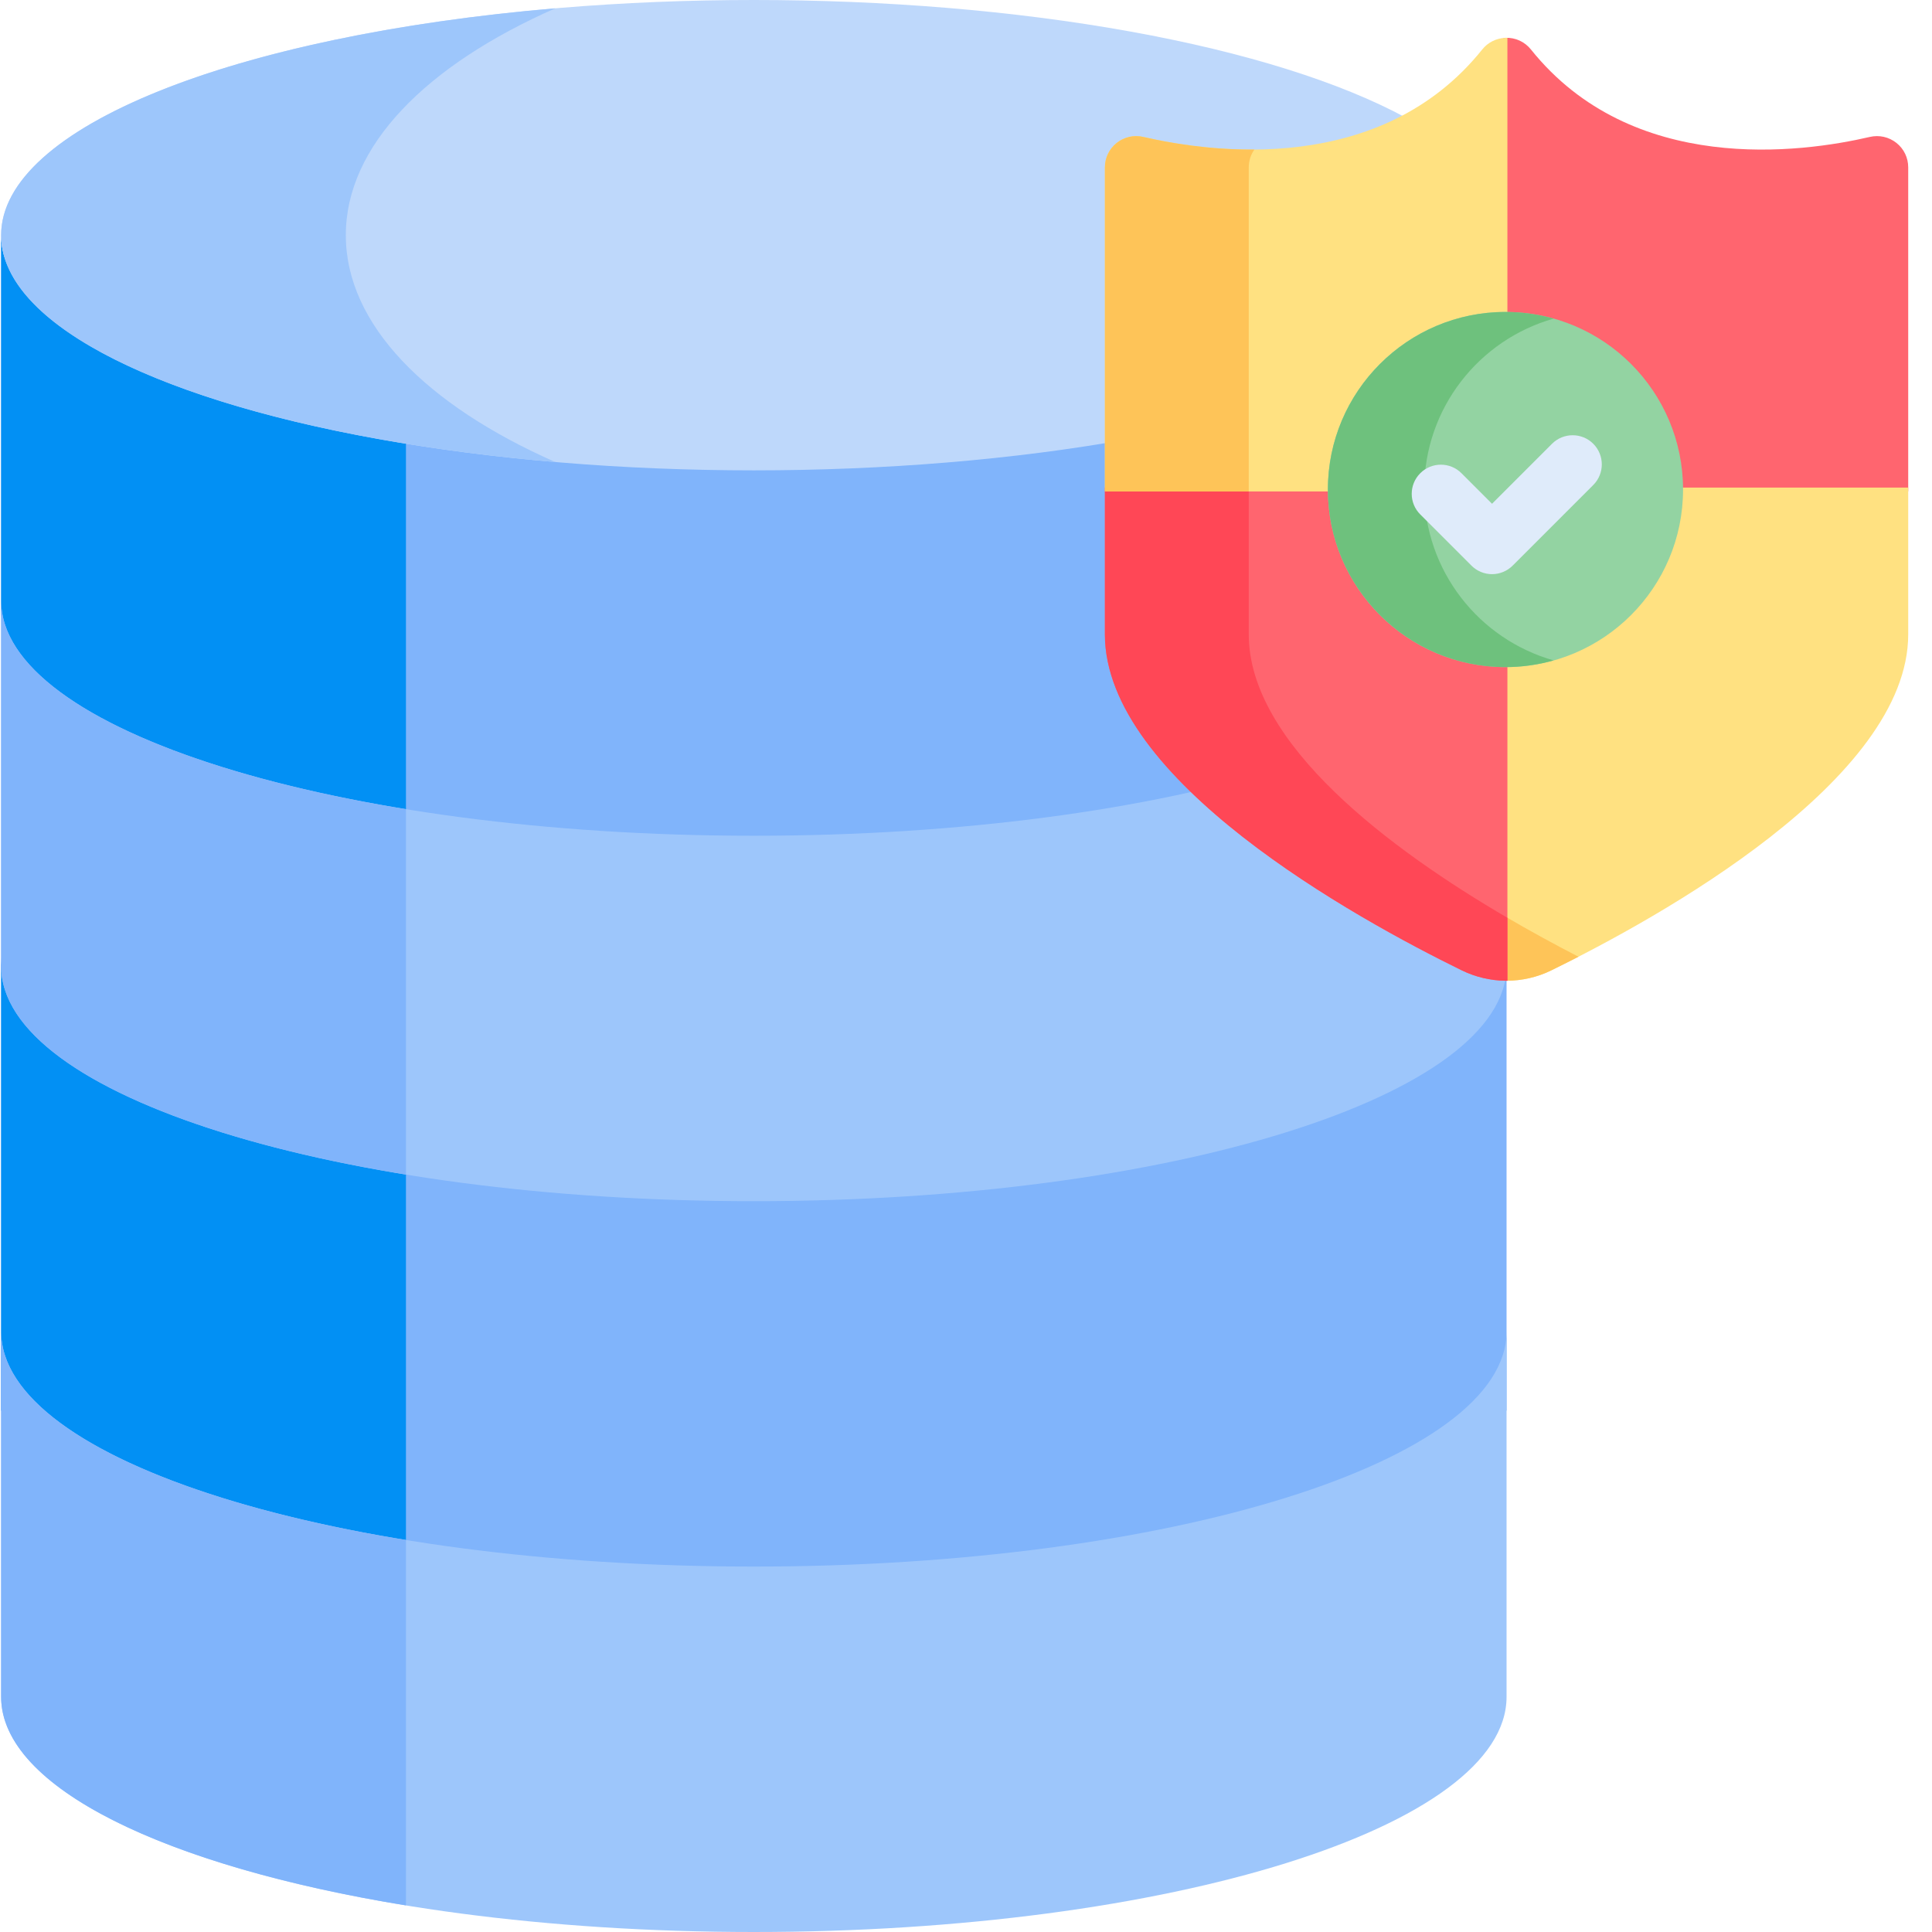 <?xml version="1.0" encoding="UTF-8"?>
<svg width="48px" height="48px" viewBox="0 0 48 48" version="1.1" xmlns="http://www.w3.org/2000/svg" xmlns:xlink="http://www.w3.org/1999/xlink">
    <title>openness</title>
    <g id="Website-Pages" stroke="none" stroke-width="1" fill="none" fill-rule="evenodd">
        <g id="08_Click2Cloud_Secure-Copy" transform="translate(-1203, -4713)" fill-rule="nonzero">
            <g id="openness" transform="translate(1203, 4713)">
                <path d="M18.729,29.631 C8.401,29.631 0.028,27.015 0.028,23.788 L0.028,35.043 C2.653,37.483 10.034,39.241 18.729,39.241 C27.425,39.241 34.805,37.483 37.43,35.043 L37.43,23.788 C37.43,27.015 29.058,29.631 18.729,29.631 Z" id="Path" fill="#80B4FB"></path>
                <path d="M10.086,28.97 C4.109,27.995 0.028,26.04 0.028,23.788 L0.028,35.043 C1.717,36.613 5.376,37.901 10.086,38.619 L10.086,28.97 Z" id="Path" fill="#0290F4"></path>
                <path d="M18.729,10.305 C8.401,10.305 0.028,9.07 0.028,5.843 L0.028,15.134 C0.028,18.361 8.401,20.977 18.729,20.977 C29.058,20.977 37.43,18.361 37.43,15.134 L37.43,5.843 C37.43,9.07 29.058,10.305 18.729,10.305 Z" id="Path" fill="#80B4FB"></path>
                <path d="M10.086,9.946 C4.109,9.377 0.028,8.095 0.028,5.843 L0.028,15.134 C0.028,17.386 4.109,19.341 10.086,20.316 L10.086,9.946 Z" id="Path" fill="#0290F4"></path>
                <path d="M18.729,38.921 C8.401,38.921 0.028,36.306 0.028,33.079 L0.028,42.157 C0.028,45.384 8.401,48 18.729,48 C29.058,48 37.43,45.384 37.43,42.157 L37.43,33.079 C37.43,36.306 29.058,38.921 18.729,38.921 Z" id="Path" fill="#9DC6FB"></path>
                <path d="M10.086,38.261 C4.109,37.286 0.028,35.331 0.028,33.079 L0.028,42.157 C0.028,44.41 4.109,46.364 10.086,47.339 L10.086,38.261 Z" id="Path" fill="#80B4FB"></path>
                <path d="M18.729,20.764 C8.401,20.764 0.028,18.148 0.028,14.921 L0.028,24 C0.028,27.227 8.401,29.843 18.729,29.843 C29.058,29.843 37.43,27.227 37.43,24 L37.43,14.921 C37.43,18.148 29.058,20.764 18.729,20.764 Z" id="Path" fill="#9DC6FB"></path>
                <path d="M10.086,20.104 C4.109,19.129 0.028,17.174 0.028,14.921 L0.028,24 C0.028,26.253 4.109,28.207 10.086,29.182 L10.086,20.104 Z" id="Path" fill="#80B4FB"></path>
                <ellipse id="Oval" fill="#BED8FB" cx="18.729" cy="5.843" rx="18.701" ry="5.843"></ellipse>
                <path d="M8.592,5.843 C8.592,3.621 10.593,1.618 13.798,0.206 C5.863,0.882 0.028,3.149 0.028,5.843 C0.028,8.536 5.863,10.804 13.798,11.48 C10.593,10.067 8.592,8.064 8.592,5.843 Z" id="Path" fill="#9DC6FB"></path>
                <path d="M47.117,3.551 C46.929,3.402 46.688,3.348 46.455,3.402 C44.762,3.796 40.554,4.372 38.036,1.23 C37.881,1.036 37.649,0.93 37.401,0.94 L37.354,0.942 L37.354,7.847 L37.403,7.847 C39.782,7.847 41.718,9.783 41.718,12.162 L41.718,12.21 L47.409,12.21 L47.409,4.158 C47.409,3.92 47.303,3.699 47.117,3.551 L47.117,3.551 Z" id="Path" fill="#FF656F"></path>
                <path d="M41.718,12.114 L41.718,12.162 C41.718,14.541 39.782,16.477 37.403,16.477 L37.354,16.477 L37.354,24.365 L37.402,24.366 C37.411,24.366 37.421,24.366 37.43,24.366 C37.813,24.366 38.196,24.278 38.539,24.11 C41.206,22.804 47.409,19.376 47.409,15.761 L47.409,12.114 L41.718,12.114 Z" id="Path" fill="#FFE181"></path>
                <path d="M37.354,22.745 L37.354,24.366 L37.402,24.366 C37.411,24.366 37.421,24.366 37.43,24.366 C37.813,24.366 38.196,24.278 38.539,24.11 C38.745,24.009 38.973,23.895 39.217,23.77 C38.664,23.485 38.026,23.14 37.354,22.745 L37.354,22.745 Z" id="Path" fill="#FEC458"></path>
                <path d="M33.087,12.162 L33.087,12.114 L27.451,12.114 L27.451,15.761 C27.451,19.376 33.655,22.804 36.322,24.11 C36.656,24.273 37.029,24.362 37.402,24.366 L37.451,24.367 L37.451,16.477 L37.403,16.477 C35.023,16.477 33.087,14.541 33.087,12.162 L33.087,12.162 Z" id="Path" fill="#FF656F"></path>
                <path d="M31.025,15.761 C31.025,15.264 31.025,13.823 31.025,12.114 L27.451,12.114 L27.451,15.761 C27.451,19.376 33.655,22.804 36.322,24.11 C36.656,24.273 37.029,24.362 37.402,24.366 L37.451,24.367 L37.451,22.802 C34.569,21.119 31.025,18.494 31.025,15.761 L31.025,15.761 Z" id="Path" fill="#FF4756"></path>
                <path d="M37.451,7.847 L37.451,0.938 L37.401,0.94 C37.175,0.949 36.965,1.054 36.825,1.23 C34.307,4.372 30.098,3.796 28.406,3.402 C28.172,3.348 27.931,3.402 27.744,3.551 C27.558,3.699 27.451,3.92 27.451,4.158 L27.451,12.21 L33.087,12.21 L33.087,12.162 C33.087,9.783 35.023,7.847 37.403,7.847 L37.451,7.847 L37.451,7.847 Z" id="Path" fill="#FFE181"></path>
                <path d="M31.025,4.158 C31.025,3.997 31.074,3.844 31.164,3.716 C30.038,3.724 29.043,3.55 28.406,3.402 C28.172,3.348 27.931,3.402 27.744,3.551 C27.558,3.699 27.451,3.92 27.451,4.158 L27.451,12.21 L31.025,12.21 C31.025,9.059 31.025,4.939 31.025,4.158 Z" id="Path" fill="#FEC458"></path>
                <circle id="Oval" fill="#93D3A2" cx="37.403" cy="12.162" r="4.412"></circle>
                <path d="M35.385,12.162 C35.385,10.144 36.747,8.44 38.599,7.916 C38.218,7.809 37.817,7.75 37.403,7.75 C34.97,7.75 32.991,9.729 32.991,12.162 C32.991,14.595 34.97,16.574 37.403,16.574 C37.817,16.574 38.218,16.515 38.599,16.407 C36.747,15.884 35.385,14.18 35.385,12.162 L35.385,12.162 Z" id="Path" fill="#6EC17D"></path>
                <path d="M37.069,14.265 C36.877,14.265 36.693,14.188 36.557,14.052 L35.286,12.781 C35.003,12.499 35.003,12.04 35.286,11.757 C35.569,11.474 36.028,11.474 36.31,11.757 L37.069,12.516 L38.56,11.025 C38.843,10.743 39.301,10.743 39.584,11.025 C39.867,11.308 39.867,11.767 39.584,12.05 L37.581,14.053 C37.446,14.188 37.261,14.265 37.069,14.265 Z" id="Path" fill="#DFEBFA"></path>
            </g>
        </g>
    </g>
</svg>